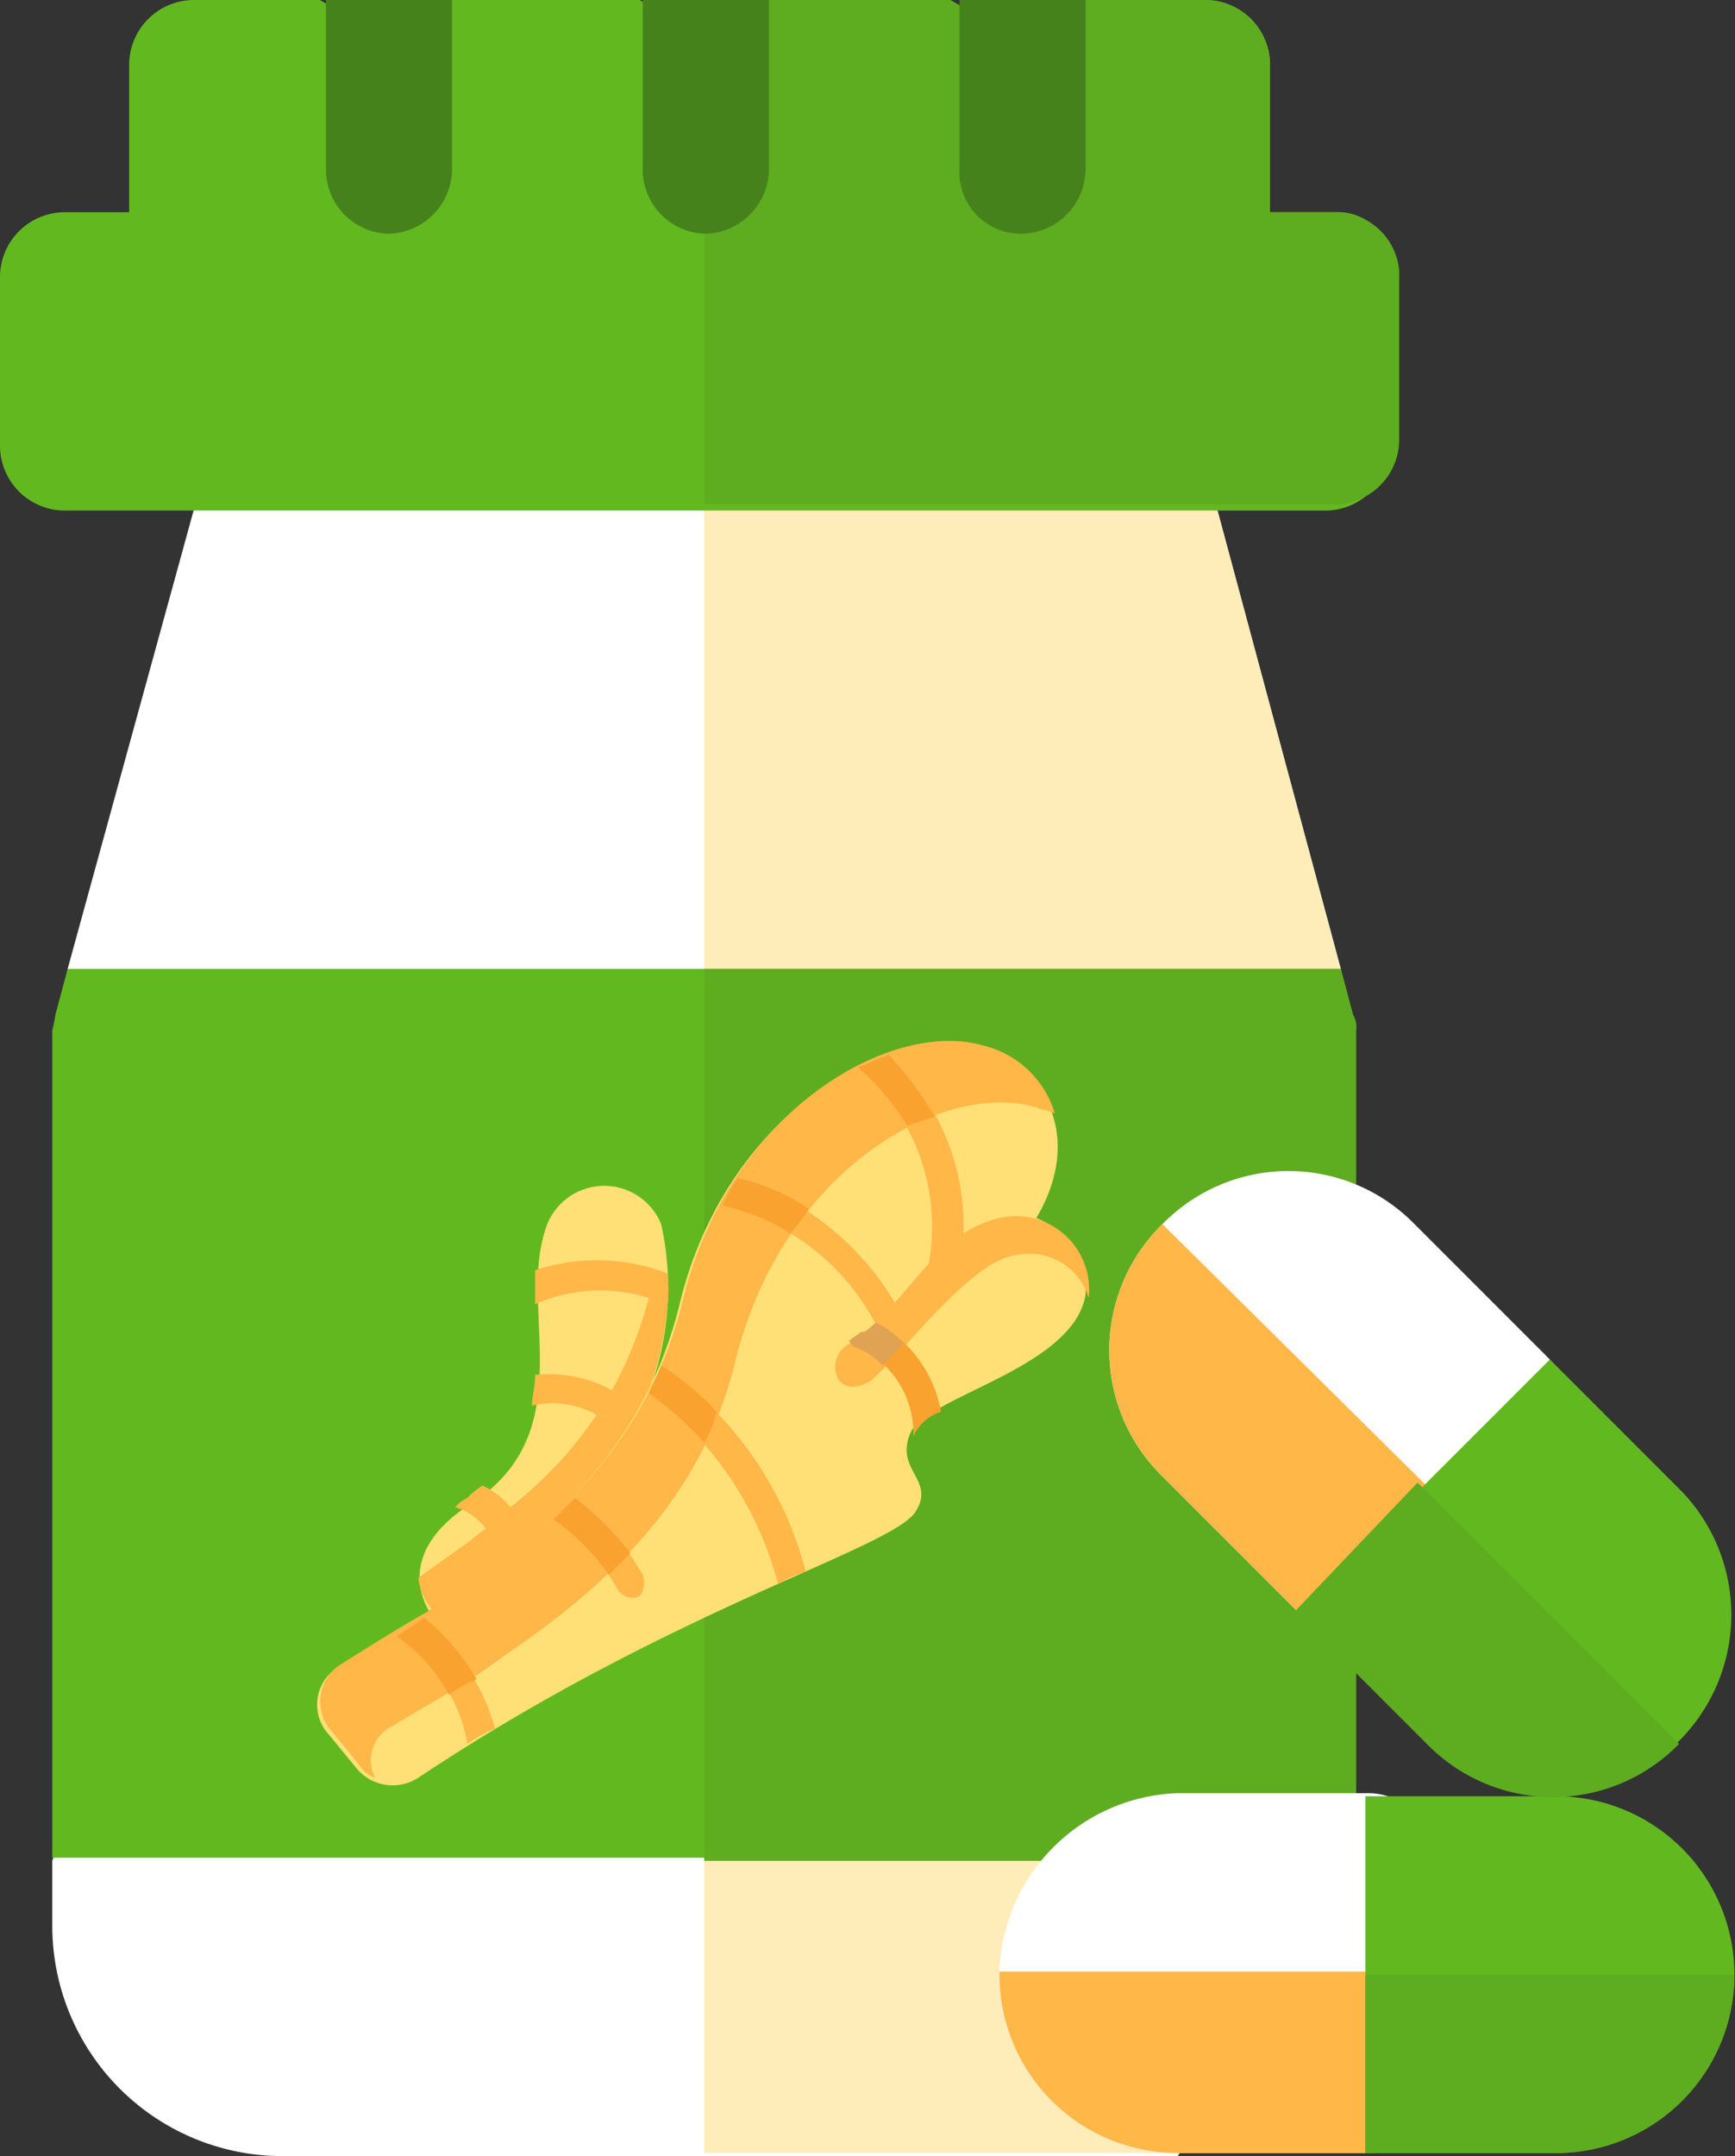 <svg xmlns="http://www.w3.org/2000/svg" viewBox="0 0 56.42 70.1"><rect x="0" y="0" width="56.42" height="70.1" fill="#333333" stroke="none"/><defs><style>.cls-1{fill:#fff;}.cls-2{fill:#ffedb9;}.cls-3{fill:#62b91f;}.cls-4{fill:#5eac20;}.cls-5{fill:#46821c;}.cls-6{fill:#ffe077;}.cls-7{fill:#ffb747;}.cls-8{fill:#f9a230;}.cls-9{fill:#e0a353;}</style></defs><g id="Layer_2" data-name="Layer 2"><g id="Слой_1" data-name="Слой 1"><path class="cls-1" d="M37.8,46l5.8-14.5L39,14.4H6.9L2.2,31.5,6.6,46,1.7,60.5v2.1a7.49,7.49,0,0,0,7.5,7.5H38.3l5.8-9.6Z"/><path class="cls-2" d="M44.1,60.5,37.8,46l5.8-14.5L39,14.4H22.9V70H38.3Z"/><path class="cls-3" d="M44,33l-.4-1.5H2.2L1.8,33a4.33,4.33,0,0,1-.1.5V60.4H44.1V33.5A1.09,1.09,0,0,0,44,33Z"/><path class="cls-4" d="M44.1,60.5v-27A.75.75,0,0,0,44,33l-.4-1.5H22.9v29Z"/><path class="cls-3" d="M43.4,6.9H41.3V2.1A2.11,2.11,0,0,0,39.2,0H35.1L33,1.2,30.9,0H25L22.9,1.2,20.8,0H14.6L12.5,1.2,10.4,0H6.3A2.11,2.11,0,0,0,4.2,2.1V6.9H2.1A2.11,2.11,0,0,0,0,9v5.5a2.11,2.11,0,0,0,2.1,2.1h41a2.11,2.11,0,0,0,2.1-2.1V9A1.73,1.73,0,0,0,43.4,6.9Z"/><path class="cls-4" d="M43.4,6.9H41.3V2.1A2.11,2.11,0,0,0,39.2,0H35.1L33,1.2,30.9,0H25L22.9,1.2V16.4H43.4a2.11,2.11,0,0,0,2.1-2.1V8.8A2.08,2.08,0,0,0,43.4,6.9Z"/><path class="cls-5" d="M33.2,7.6a2.11,2.11,0,0,0,2.1-2.1V0H31.2V5.5A2,2,0,0,0,33.2,7.6Z"/><path class="cls-5" d="M22.9,7.6A2.11,2.11,0,0,0,25,5.5V0H20.9V5.5A2.09,2.09,0,0,0,22.9,7.6Z"/><path class="cls-5" d="M12.6,7.6a2.11,2.11,0,0,0,2.1-2.1V0H10.6V5.5A2.09,2.09,0,0,0,12.6,7.6Z"/><path class="cls-6" d="M19.8,47.6a9.5,9.5,0,0,0,1.7-7.8,2,2,0,0,0-3.8.3c-.8,2.6,1.2,6.5-2.4,8.8-2.8,1.8-1.2,3.7-1.2,3.7L17.9,51Z"/><path class="cls-7" d="M19.8,47.6a10.06,10.06,0,0,0,1.9-5.1h0a4.05,4.05,0,0,0,0-1.1,6.35,6.35,0,0,0-4.3-.1v1.1a5.27,5.27,0,0,1,3.7-.2,13.43,13.43,0,0,1-1.2,3,4.25,4.25,0,0,0-2.5-.5c0,.4-.1.7-.1,1a2.91,2.91,0,0,1,2.1.3,13.16,13.16,0,0,1-2.8,3,2.76,2.76,0,0,0-.9-.7,2.18,2.18,0,0,0-.5.4,1.38,1.38,0,0,0-.4.3,1.92,1.92,0,0,1,1,.7c-.3.2-.5.4-.8.6l-1.4,1a2.07,2.07,0,0,0,.5,1.1l3.8-1.6Z"/><path class="cls-6" d="M29.8,49.1c.6-1-.7-1.3-.2-2.5s5.3-2.1,5.7-4.5a2.55,2.55,0,0,0-1.6-2.5c1.6-2.7.2-5-1.8-5.5-3-.9-8.3,2.1-9.8,8.3-1,4.1-3.6,6.8-6.6,8.9l-1.7,1.2c-.9.5-2,1.2-2.8,1.7a1.43,1.43,0,0,0-.3,2.2l.9,1.1a1.53,1.53,0,0,0,2,.3C22,52.2,29.2,50.3,29.8,49.1Z"/><path class="cls-7" d="M12.8,56.1c.8-.5,1.9-1.1,2.8-1.7l1.7-1.2c2.9-2.1,5.6-4.8,6.6-8.9,1.5-6.2,6.7-9.2,9.8-8.3.2.1.4.1.6.2A3.2,3.2,0,0,0,32,34c-3-.9-8.3,2.1-9.8,8.3-1,4.1-3.6,6.8-6.6,8.9l-1.7,1.2c-.9.5-2,1.2-2.8,1.7a1.43,1.43,0,0,0-.3,2.2l.9,1.1a1,1,0,0,0,.5.4A1.23,1.23,0,0,1,12.8,56.1Z"/><path class="cls-7" d="M35.4,42.2a2.38,2.38,0,0,0-2.9-2.6c-2.2.5-3.1,3-4.9,4.1a.84.84,0,0,0-.3,1.2c.2.2.5.3,1,0,1-.8,3.3-4,4.8-4.1A2,2,0,0,1,35.4,42.2Z"/><path class="cls-7" d="M25.3,51.5a3.55,3.55,0,0,1,.9-.4,11.59,11.59,0,0,0-4.7-6.7c-.1.3-.3.6-.4.9A11.17,11.17,0,0,1,25.3,51.5Z"/><path class="cls-8" d="M23.3,45.9a8.54,8.54,0,0,0-1.8-1.5c-.1.3-.3.6-.4.9a10.79,10.79,0,0,1,1.8,1.6A3,3,0,0,0,23.3,45.9Z"/><path class="cls-7" d="M29.4,42.9A9.16,9.16,0,0,0,24,38.3a4.05,4.05,0,0,0-.5.9,7.53,7.53,0,0,1,5.1,4.1.57.57,0,0,0,.7.2C29.5,43.4,29.5,43.1,29.4,42.9Z"/><path class="cls-8" d="M26.3,39.3a6.87,6.87,0,0,0-2.3-1,4.05,4.05,0,0,0-.5.9,6.65,6.65,0,0,1,2.2.9A5.55,5.55,0,0,0,26.3,39.3Z"/><path class="cls-7" d="M28.9,34.3c-.3.1-.7.3-1,.4a6.77,6.77,0,0,1,2.3,6.4l1,.2A7.58,7.58,0,0,0,28.9,34.3Z"/><path class="cls-8" d="M30.4,36.3a11.55,11.55,0,0,0-1.5-2c-.3.1-.7.3-1,.4a8.27,8.27,0,0,1,1.6,1.9Z"/><path class="cls-8" d="M30.6,45.9A4.1,4.1,0,0,0,28.5,43c-.3.2-.5.5-.8.6.1.1.1.2.2.2a3.08,3.08,0,0,1,1.8,2.9h0A1.46,1.46,0,0,1,30.6,45.9Z"/><path class="cls-9" d="M28.7,44.4a4.62,4.62,0,0,1,.7-.7,3.63,3.63,0,0,0-.9-.7h0a1.38,1.38,0,0,1-.4.3H28c-.1.1-.3.2-.4.3.1.1.1.2.2.2A2.13,2.13,0,0,1,28.7,44.4Z"/><path class="cls-7" d="M20.9,51.2a8.13,8.13,0,0,0-2.2-2.5l-.7.7a6.87,6.87,0,0,1,2.1,2.3.57.57,0,0,0,.7.2A.76.76,0,0,0,20.9,51.2Z"/><path class="cls-8" d="M18.7,48.7l-.7.7a7.22,7.22,0,0,1,1.8,1.8l.7-.7A9.87,9.87,0,0,0,18.7,48.7Z"/><path class="cls-7" d="M15.2,56.7a4.05,4.05,0,0,1,.9-.5,7,7,0,0,0-2.4-3.6l-.9.6A5.07,5.07,0,0,1,15.2,56.7Z"/><path class="cls-8" d="M13.8,52.6l-.9.6a5.46,5.46,0,0,1,1.7,1.9,4.05,4.05,0,0,1,.9-.5A7.42,7.42,0,0,0,13.8,52.6Z"/><path class="cls-5" d="M25,5.5V0H22.9V7.5A2,2,0,0,0,25,5.5Z"/><path class="cls-1" d="M32.5,64.2A5.8,5.8,0,0,0,38.3,70h6.2a2.11,2.11,0,0,0,2.1-2.1V60.4a2.11,2.11,0,0,0-2.1-2.1H38.3A6,6,0,0,0,32.5,64.2Z"/><path class="cls-7" d="M32.5,64.2A5.8,5.8,0,0,0,38.3,70h6.2a2.11,2.11,0,0,0,2.1-2.1V64.1H32.5Z"/><path class="cls-3" d="M50.6,58.4H44.4V70h6.2a5.8,5.8,0,0,0,0-11.6Z"/><path class="cls-4" d="M44.4,70h6.2a5.8,5.8,0,0,0,5.8-5.8h-12Z"/><path class="cls-1" d="M37.8,39.8a5.73,5.73,0,0,0,0,8.2l4.3,4.3a2.05,2.05,0,0,0,2.9,0L50.3,47a2.05,2.05,0,0,0,0-2.9L46,39.8A5.73,5.73,0,0,0,37.8,39.8Z"/><path class="cls-7" d="M37.8,39.8a5.73,5.73,0,0,0,0,8.2l4.3,4.3a2.05,2.05,0,0,0,2.9,0l2.7-2.7Z"/><path class="cls-3" d="M54.7,48.5l-4.3-4.3-8.2,8.2,4.3,4.3a5.8,5.8,0,0,0,8.2-8.2Z"/><path class="cls-4" d="M42.1,52.4l4.3,4.3a5.73,5.73,0,0,0,8.2,0l-8.5-8.5Z"/></g></g></svg>